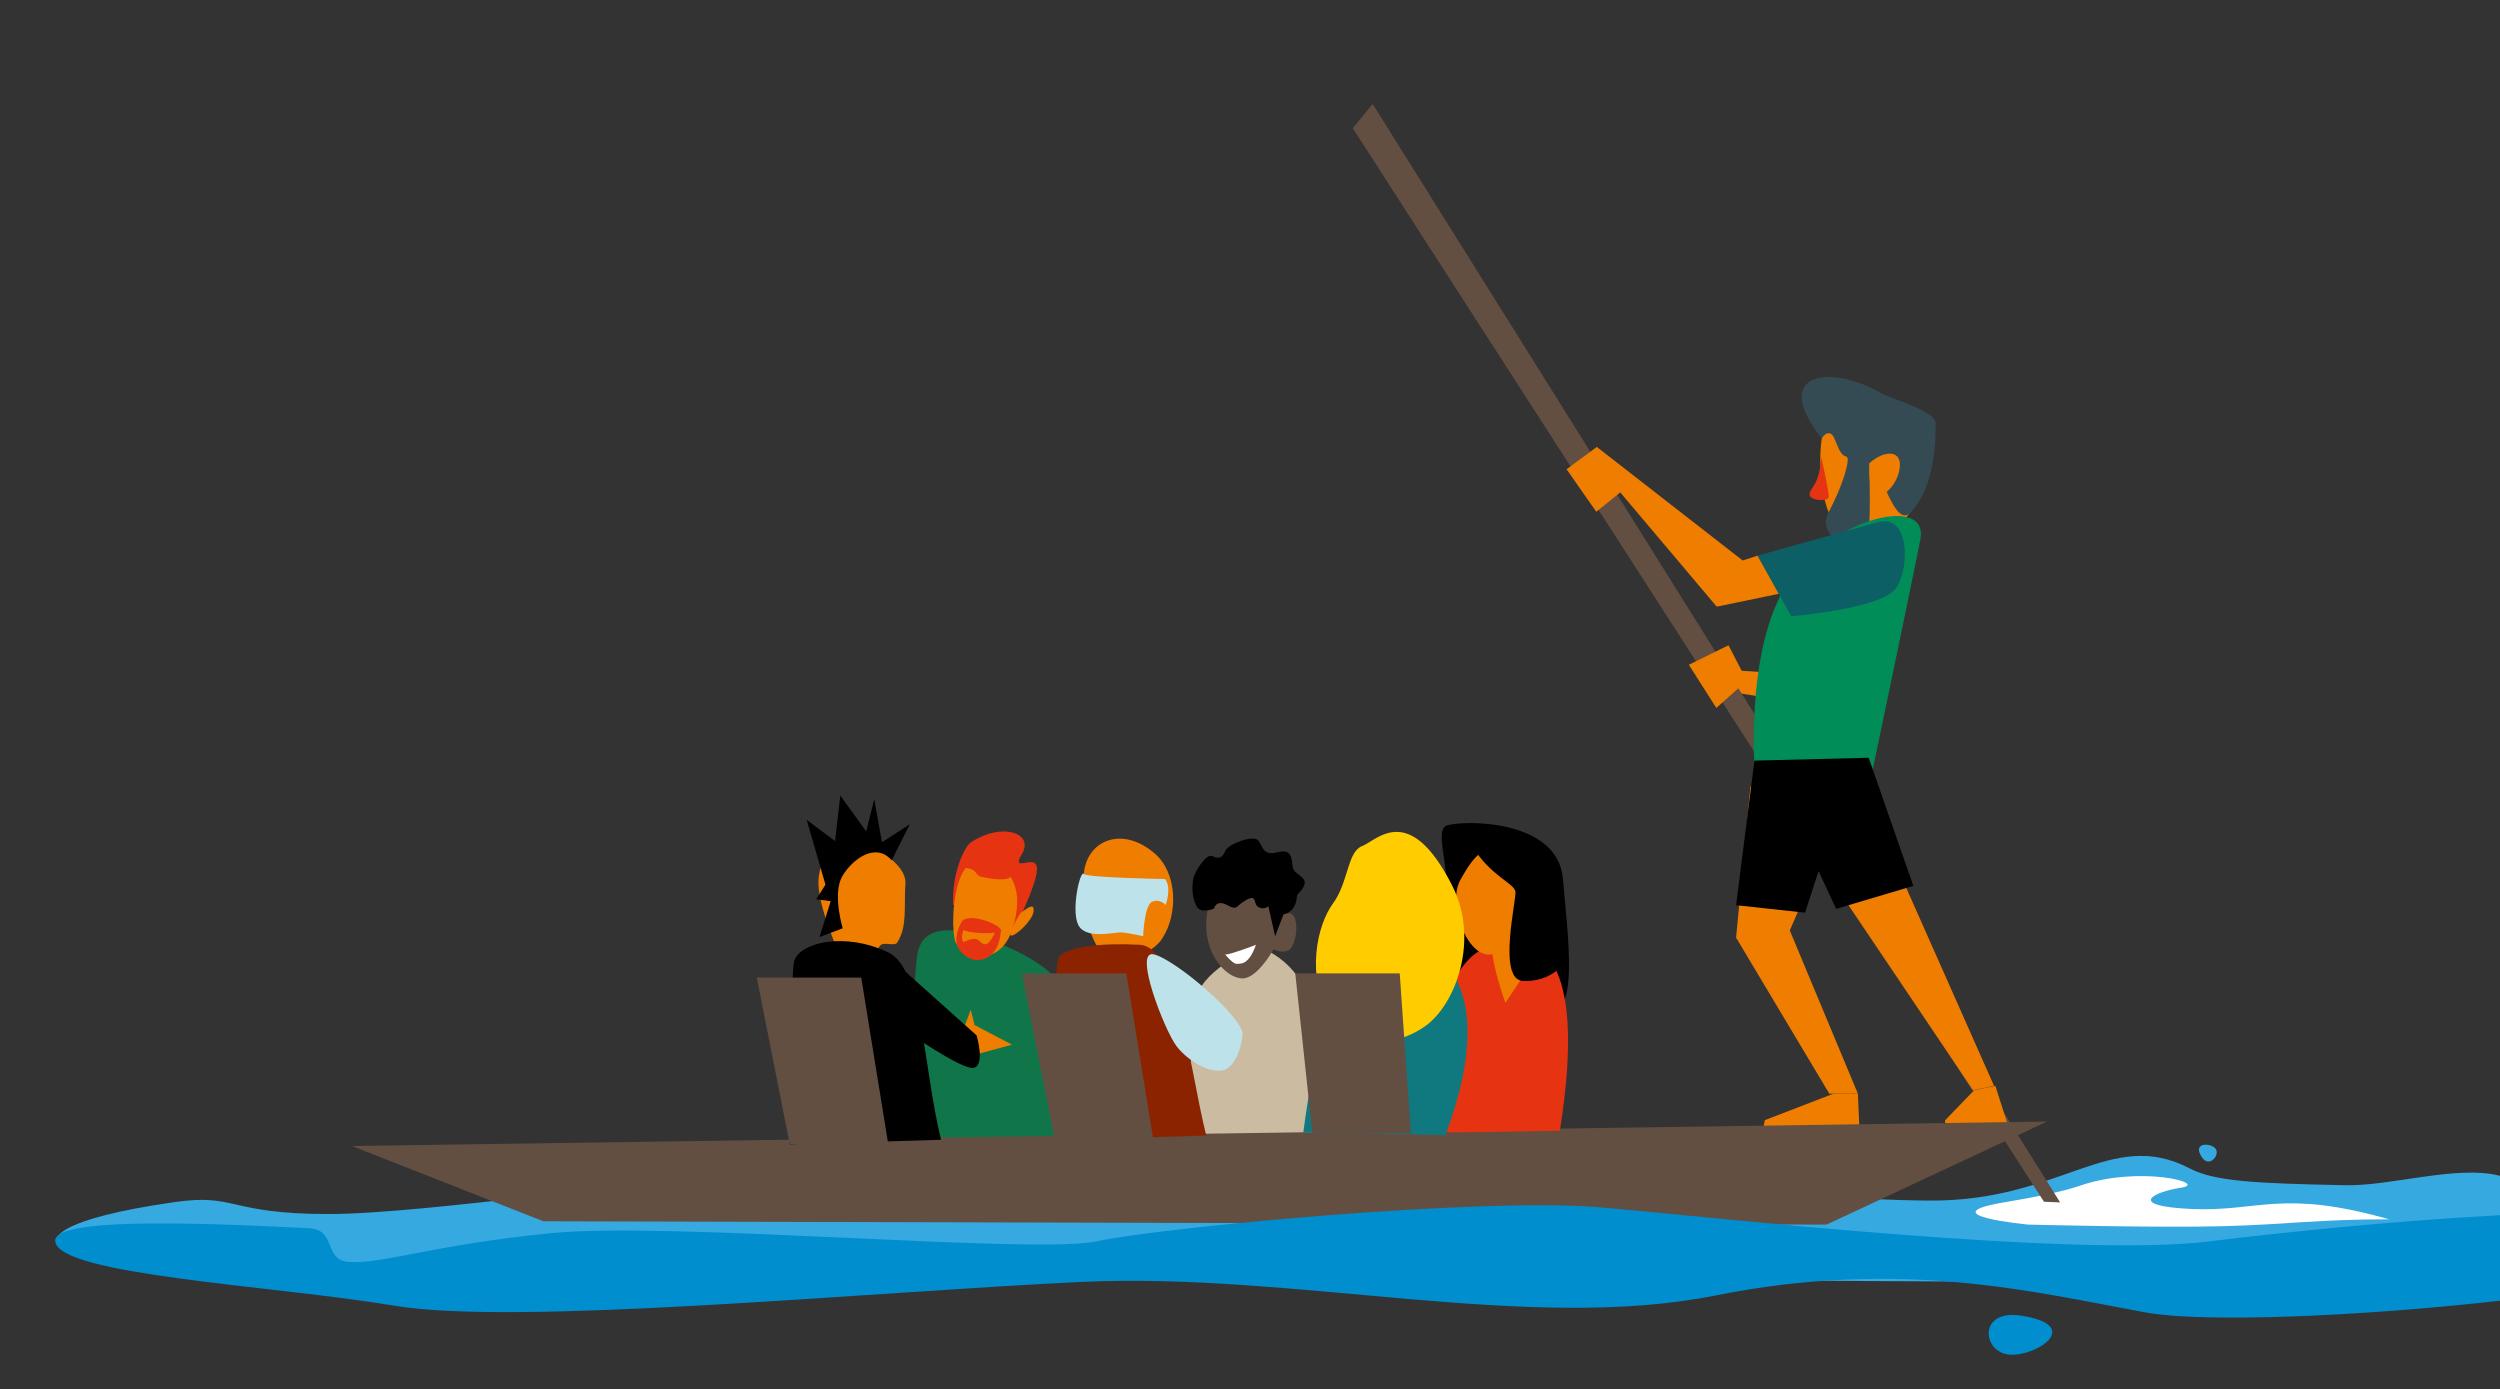 <?xml version="1.0" encoding="UTF-8"?>
<svg xmlns="http://www.w3.org/2000/svg" xmlns:xlink="http://www.w3.org/1999/xlink" version="1.1" id="Ebene_1" x="0px" y="0px" viewBox="0 0 511.44 284.21" style="enable-background:new 0 0 511.44 284.21;" xml:space="preserve">
<rect x="0" y="0" width="511.44" height="284.21" fill="#333333" stroke="none"/>
<style type="text/css">
	.st0{fill:#008ECF;}
	.st1{clip-path:url(#SVGID_2_);fill:#95A6B1;}
	.st2{clip-path:url(#SVGID_4_);fill:#0C5F65;}
	.st3{clip-path:url(#SVGID_6_);fill:#354B54;}
	.st4{clip-path:url(#SVGID_8_);fill:none;stroke:#FFFFFF;stroke-width:2.432;stroke-miterlimit:10;}
	.st5{clip-path:url(#SVGID_10_);fill:none;stroke:#354B54;stroke-width:4.864;stroke-miterlimit:10;}
	.st6{clip-path:url(#SVGID_12_);fill:none;stroke:#008D58;stroke-width:4.864;stroke-linejoin:round;stroke-miterlimit:10;}
	.st7{clip-path:url(#SVGID_14_);fill:#E63312;}
	.st8{clip-path:url(#SVGID_16_);fill:#EF7D00;}
	.st9{clip-path:url(#SVGID_18_);}
	.st10{clip-path:url(#SVGID_20_);fill:#EF7D00;}
	.st11{clip-path:url(#SVGID_22_);fill:#FFCC00;}
	.st12{clip-path:url(#SVGID_24_);fill:#EF7D00;}
	.st13{clip-path:url(#SVGID_26_);fill:#3BAA36;}
	.st14{clip-path:url(#SVGID_28_);fill:#354B54;}
	.st15{clip-path:url(#SVGID_30_);fill:#354B54;}
	.st16{clip-path:url(#SVGID_32_);fill:#E63312;}
	.st17{clip-path:url(#SVGID_34_);fill:#EF7D00;}
	.st18{clip-path:url(#SVGID_36_);fill:#EF7D00;}
	.st19{clip-path:url(#SVGID_38_);fill:#634E42;}
	.st20{clip-path:url(#SVGID_40_);fill:#EF7D00;}
	.st21{clip-path:url(#SVGID_42_);fill:#008ECF;}
	.st22{clip-path:url(#SVGID_44_);fill:#354B54;}
	.st23{clip-path:url(#SVGID_46_);fill:#354B54;}
	.st24{clip-path:url(#SVGID_48_);fill:#0C5F65;}
	.st25{clip-path:url(#SVGID_50_);fill:#008D58;}
	.st26{clip-path:url(#SVGID_52_);fill:none;stroke:#95A6B1;stroke-width:2.432;stroke-miterlimit:10;}
	.st27{clip-path:url(#SVGID_54_);fill:#EF7D00;}
	.st28{clip-path:url(#SVGID_56_);fill:#008D58;}
	.st29{clip-path:url(#SVGID_58_);fill:#EF7D00;}
	.st30{clip-path:url(#SVGID_60_);fill:#008ECF;}
	.st31{clip-path:url(#SVGID_62_);}
	.st32{clip-path:url(#SVGID_64_);fill:none;stroke:#000000;stroke-width:2.432;stroke-miterlimit:10;}
	.st33{clip-path:url(#SVGID_66_);fill:#008ECF;}
	.st34{clip-path:url(#SVGID_68_);fill:#354B54;}
	.st35{clip-path:url(#SVGID_70_);fill:#354B54;}
	.st36{clip-path:url(#SVGID_72_);fill:#FFFFFF;}
	.st37{clip-path:url(#SVGID_74_);fill:#FFCC00;}
	.st38{clip-path:url(#SVGID_76_);fill:#FFFFFF;}
	.st39{clip-path:url(#SVGID_78_);fill:#FFCC00;}
	.st40{clip-path:url(#SVGID_80_);fill:#FFFFFF;}
	.st41{clip-path:url(#SVGID_82_);fill:#FFCC00;}
	.st42{clip-path:url(#SVGID_84_);fill:none;stroke:#354B54;stroke-width:4.864;stroke-miterlimit:10;}
	.st43{clip-path:url(#SVGID_86_);fill:none;stroke:#FFFFFF;stroke-width:2.432;stroke-miterlimit:10;}
	.st44{clip-path:url(#SVGID_88_);fill:#36A9E1;}
	.st45{clip-path:url(#SVGID_90_);fill:#FFFFFF;}
	.st46{clip-path:url(#SVGID_92_);fill:#10764A;}
	.st47{clip-path:url(#SVGID_94_);fill:#E63312;}
	.st48{clip-path:url(#SVGID_96_);fill:#634E42;}
	.st49{clip-path:url(#SVGID_98_);fill:#CBBBA0;}
	.st50{clip-path:url(#SVGID_100_);}
	.st51{clip-path:url(#SVGID_102_);fill:#EF7D00;}
	.st52{clip-path:url(#SVGID_104_);fill:#634E42;}
	.st53{clip-path:url(#SVGID_106_);fill:#EF7D00;}
	.st54{clip-path:url(#SVGID_108_);fill:#EF7D00;}
	.st55{clip-path:url(#SVGID_110_);fill:#354B54;}
	.st56{clip-path:url(#SVGID_112_);fill:#E63312;}
	.st57{clip-path:url(#SVGID_114_);fill:#008D58;}
	.st58{clip-path:url(#SVGID_116_);fill:#EF7D00;}
	.st59{clip-path:url(#SVGID_118_);fill:#EF7D00;}
	.st60{clip-path:url(#SVGID_120_);fill:#EF7D00;}
	.st61{clip-path:url(#SVGID_122_);fill:#EF7D00;}
	.st62{clip-path:url(#SVGID_124_);fill:#634E42;}
	.st63{clip-path:url(#SVGID_126_);fill:#0C6065;}
	.st64{clip-path:url(#SVGID_128_);fill:#EF7D00;}
	.st65{clip-path:url(#SVGID_130_);fill:#EF7D00;}
	.st66{clip-path:url(#SVGID_132_);}
	.st67{clip-path:url(#SVGID_134_);fill:#E63312;}
	.st68{clip-path:url(#SVGID_136_);fill:#EF7D00;}
	.st69{clip-path:url(#SVGID_138_);fill:#EF7D00;}
	.st70{clip-path:url(#SVGID_140_);fill:#0F797F;}
	.st71{clip-path:url(#SVGID_142_);fill:#FFCC00;}
	.st72{clip-path:url(#SVGID_144_);fill:#EF7D00;}
	.st73{clip-path:url(#SVGID_146_);}
	.st74{clip-path:url(#SVGID_148_);fill:#634E42;}
	.st75{clip-path:url(#SVGID_150_);fill:#634E42;}
	.st76{clip-path:url(#SVGID_152_);fill:#634E42;}
	.st77{clip-path:url(#SVGID_154_);}
	.st78{clip-path:url(#SVGID_156_);}
	.st79{clip-path:url(#SVGID_158_);fill:#FFFFFF;}
	.st80{clip-path:url(#SVGID_160_);fill:#8B2301;}
	.st81{clip-path:url(#SVGID_162_);fill:#BEE2E9;}
	.st82{clip-path:url(#SVGID_164_);fill:#634E42;}
	.st83{clip-path:url(#SVGID_166_);fill:#EF7D00;}
	.st84{clip-path:url(#SVGID_168_);}
	.st85{clip-path:url(#SVGID_170_);fill:#634E42;}
	.st86{clip-path:url(#SVGID_172_);fill:#EF7D00;}
	.st87{clip-path:url(#SVGID_174_);fill:#E63312;}
	.st88{clip-path:url(#SVGID_176_);fill:#EF7D00;}
	.st89{clip-path:url(#SVGID_178_);fill:#E63312;}
	.st90{clip-path:url(#SVGID_180_);fill:#EF7D00;}
	.st91{clip-path:url(#SVGID_182_);}
	.st92{clip-path:url(#SVGID_184_);fill:#EF7D00;}
	.st93{clip-path:url(#SVGID_186_);}
	.st94{clip-path:url(#SVGID_188_);fill:#BEE2E9;}
	.st95{clip-path:url(#SVGID_190_);fill:#008ECF;}
	.st96{clip-path:url(#SVGID_192_);fill:#008ECF;}
	.st97{clip-path:url(#SVGID_194_);fill:#36A9E1;}
	.st98{clip-path:url(#SVGID_196_);fill:#EF7D00;}
	.st99{clip-path:url(#SVGID_198_);fill:#1D71B8;}
	.st100{clip-path:url(#SVGID_200_);fill:#10764A;}
	.st101{clip-path:url(#SVGID_202_);fill:#10764A;}
	.st102{clip-path:url(#SVGID_204_);fill:#E63312;}
	.st103{clip-path:url(#SVGID_206_);fill:#EF7D00;}
	.st104{clip-path:url(#SVGID_208_);fill:#E63312;}
	.st105{clip-path:url(#SVGID_210_);fill:#E63312;}
	.st106{clip-path:url(#SVGID_212_);fill:#EF7D00;}
	.st107{clip-path:url(#SVGID_214_);fill:#4887C7;}
	.st108{clip-path:url(#SVGID_216_);fill:#FFFFFF;}
	.st109{clip-path:url(#SVGID_218_);fill:#FFFFFF;}
	.st110{clip-path:url(#SVGID_220_);fill:#FFFFFF;}
	.st111{clip-path:url(#SVGID_222_);fill:#FFFFFF;}
	.st112{clip-path:url(#SVGID_224_);fill:#FFFFFF;}
	.st113{clip-path:url(#SVGID_226_);fill:#FFFFFF;}
	.st114{clip-path:url(#SVGID_228_);fill:#FFFFFF;}
	.st115{clip-path:url(#SVGID_230_);fill:#FFFFFF;}
	.st116{clip-path:url(#SVGID_232_);fill:#FFFFFF;}
	.st117{clip-path:url(#SVGID_234_);fill:#FFFFFF;}
	.st118{clip-path:url(#SVGID_236_);fill:#FFFFFF;}
	.st119{clip-path:url(#SVGID_238_);fill:#FFFFFF;}
	.st120{clip-path:url(#SVGID_240_);fill:#FFFFFF;}
	.st121{clip-path:url(#SVGID_242_);fill:#B8E1F5;}
	.st122{clip-path:url(#SVGID_244_);fill:#B8E1F5;}
	.st123{clip-path:url(#SVGID_246_);fill:#B8E1F5;}
	.st124{clip-path:url(#SVGID_248_);fill:#B8E1F5;}
	.st125{clip-path:url(#SVGID_250_);fill:#B8E1F5;}
	.st126{clip-path:url(#SVGID_252_);fill:#B8E1F5;}
	.st127{clip-path:url(#SVGID_254_);fill:#B8E1F5;}
	.st128{clip-path:url(#SVGID_256_);fill:#B8E1F5;}
	.st129{clip-path:url(#SVGID_258_);fill:#B8E1F5;}
	.st130{clip-path:url(#SVGID_260_);fill:#B8E1F5;}
	.st131{clip-path:url(#SVGID_262_);fill:#B8E1F5;}
	.st132{clip-path:url(#SVGID_264_);fill:#B8E1F5;}
	.st133{clip-path:url(#SVGID_266_);fill:#B8E1F5;}
	.st134{clip-path:url(#SVGID_268_);fill:#B8E1F5;}
	.st135{clip-path:url(#SVGID_270_);fill:#B8E1F5;}
	.st136{clip-path:url(#SVGID_272_);fill:#B8E1F5;}
	.st137{clip-path:url(#SVGID_274_);fill:#B8E1F5;}
	.st138{clip-path:url(#SVGID_276_);fill:#B8E1F5;}
	.st139{clip-path:url(#SVGID_278_);fill:#B8E1F5;}
	.st140{clip-path:url(#SVGID_280_);fill:#B8E1F5;}
	.st141{clip-path:url(#SVGID_282_);fill:#B8E1F5;}
	.st142{clip-path:url(#SVGID_284_);fill:#B8E1F5;}
	.st143{clip-path:url(#SVGID_286_);fill:#B8E1F5;}
	.st144{clip-path:url(#SVGID_288_);fill:#EF7D00;}
	.st145{clip-path:url(#SVGID_290_);fill:#EF7D00;}
	.st146{clip-path:url(#SVGID_292_);}
	.st147{clip-path:url(#SVGID_294_);fill:#EF7D00;}
	.st148{clip-path:url(#SVGID_296_);}
	.st149{clip-path:url(#SVGID_298_);fill:#E63312;}
	.st150{clip-path:url(#SVGID_300_);fill:#1D71B8;}
	.st151{clip-path:url(#SVGID_302_);fill:#36A9E1;}
	.st152{clip-path:url(#SVGID_304_);fill:#EF7D00;}
	.st153{clip-path:url(#SVGID_306_);fill:#1D71B8;}
	.st154{clip-path:url(#SVGID_308_);}
	.st155{clip-path:url(#SVGID_310_);fill:#1D71B8;}
	.st156{clip-path:url(#SVGID_312_);fill:#1D71B8;}
	.st157{clip-path:url(#SVGID_314_);fill:#EF7D00;}
	.st158{clip-path:url(#SVGID_316_);fill:#1D71B8;}
	.st159{clip-path:url(#SVGID_318_);fill:#EF7D00;}
	.st160{clip-path:url(#SVGID_320_);fill:#E63312;}
	.st161{clip-path:url(#SVGID_322_);fill:#EF7D00;}
	.st162{clip-path:url(#SVGID_324_);fill:#1D71B8;}
	.st163{clip-path:url(#SVGID_326_);}
	.st164{clip-path:url(#SVGID_328_);}
	.st165{clip-path:url(#SVGID_330_);fill:#EF7D00;}
	.st166{clip-path:url(#SVGID_332_);fill:#E63312;}
	.st167{clip-path:url(#SVGID_334_);fill:#CBBBA0;}
	.st168{clip-path:url(#SVGID_336_);fill:#CBBBA0;}
	.st169{clip-path:url(#SVGID_338_);}
	.st170{clip-path:url(#SVGID_340_);fill:#8B2301;}
	.st171{clip-path:url(#SVGID_342_);fill:#CBBBA0;}
	.st172{clip-path:url(#SVGID_344_);fill:#CBBBA0;}
	.st173{clip-path:url(#SVGID_346_);fill:#634E42;}
	.st174{clip-path:url(#SVGID_348_);fill:#634E42;}
	.st175{clip-path:url(#SVGID_350_);fill:#CBBBA0;}
	.st176{clip-path:url(#SVGID_352_);fill:#CBBBA0;}
	.st177{clip-path:url(#SVGID_354_);fill:#EF7D00;}
	.st178{clip-path:url(#SVGID_356_);fill:#EF7D00;}
	.st179{clip-path:url(#SVGID_358_);fill:#10764A;}
	.st180{clip-path:url(#SVGID_360_);}
	.st181{clip-path:url(#SVGID_362_);fill:#10764A;}
	.st182{clip-path:url(#SVGID_364_);fill:#10764A;}
	.st183{clip-path:url(#SVGID_366_);}
	.st184{clip-path:url(#SVGID_368_);}
	.st185{clip-path:url(#SVGID_370_);}
	.st186{clip-path:url(#SVGID_372_);}
	.st187{clip-path:url(#SVGID_374_);}
	.st188{clip-path:url(#SVGID_376_);}
	.st189{clip-path:url(#SVGID_378_);}
	.st190{clip-path:url(#SVGID_380_);}
	.st191{clip-path:url(#SVGID_382_);fill:#EF7D00;}
	.st192{clip-path:url(#SVGID_384_);fill:#EF7D00;}
	.st193{clip-path:url(#SVGID_386_);fill:#E63312;}
	.st194{clip-path:url(#SVGID_388_);fill:#E63312;}
	.st195{clip-path:url(#SVGID_390_);fill:#FFCC00;}
	.st196{clip-path:url(#SVGID_392_);fill:#EF7D00;}
	.st197{clip-path:url(#SVGID_394_);fill:#634E42;}
	.st198{clip-path:url(#SVGID_396_);fill:#634E42;}
	.st199{clip-path:url(#SVGID_398_);}
	.st200{clip-path:url(#SVGID_400_);fill:#FFFFFF;}
	.st201{clip-path:url(#SVGID_402_);fill:#E63312;}
	.st202{clip-path:url(#SVGID_404_);fill:#EF7D00;}
	.st203{clip-path:url(#SVGID_406_);}
	.st204{clip-path:url(#SVGID_408_);}
	.st205{clip-path:url(#SVGID_410_);fill:#EF7D00;}
	.st206{clip-path:url(#SVGID_412_);}
	.st207{clip-path:url(#SVGID_414_);fill:#008ECF;}
	.st208{clip-path:url(#SVGID_416_);fill:none;stroke:#FFFFFF;stroke-width:1.304;stroke-miterlimit:10;}
	.st209{clip-path:url(#SVGID_418_);fill:#EF7D00;}
	.st210{clip-path:url(#SVGID_420_);fill:#008ECF;}
	.st211{clip-path:url(#SVGID_422_);fill:#008ECF;}
	.st212{clip-path:url(#SVGID_424_);fill:#EF7D00;}
	.st213{clip-path:url(#SVGID_426_);}
	.st214{clip-path:url(#SVGID_428_);fill:#EF7D00;}
</style>
<g>
	<defs>
		<rect id="SVGID_87_" x="11.29" y="12.16" width="500.16" height="294.94"></rect>
	</defs>
	<clipPath id="SVGID_2_">
		<use xlink:href="#SVGID_87_" style="overflow:visible;"></use>
	</clipPath>
	<path style="clip-path:url(#SVGID_2_);fill:#36A9E1;" d="M511.44,240.55c-0.05-0.01-0.1-0.03-0.15-0.04   c-8.59-2.2-22.17,2.14-31.41,1.96c-18.8-0.37-26.89-0.82-31.89-3.43c-16.28-8.49-26.24,6.79-53.39,6.57   c-31.54-0.26-61.38-6.02-96.77-5.59c-27.39,0.33-57.65,8.98-82.39,9.75c-55.25,1.73-55.25-7.57-64.82-8.28   c-14.04-1.04-62.81,6.87-83.42,6.87c-20.61,0-18.85-4.25-31.41-2.45c-24.3,3.47-24.04,7.36-24.04,7.36l49.4,7.2l361.22,1.8   l89.07-8.67V240.55z"></path>
</g>
<g>
	<defs>
		<rect id="SVGID_89_" x="11.29" y="12.16" width="500.16" height="294.94"></rect>
	</defs>
	<clipPath id="SVGID_4_">
		<use xlink:href="#SVGID_89_" style="overflow:visible;"></use>
	</clipPath>
	<path style="clip-path:url(#SVGID_4_);fill:#FFFFFF;" d="M454.77,250.85c13.46-0.36,19.27-1.41,33.99-1.41   c-21.95-6.23-26.76-1.52-40.31-2.11s-8.03-3.48-2.26-4.36c5.77-0.88-8.44-4.62-20.66-0.41c-3.42,1.18-9,2.32-15.26,3.36   c-16.07,2.66,4.65,4.6,4.65,4.6S441.31,251.21,454.77,250.85"></path>
</g>
<g>
	<defs>
		<rect id="SVGID_91_" x="11.29" y="12.16" width="500.16" height="294.94"></rect>
	</defs>
	<clipPath id="SVGID_6_">
		<use xlink:href="#SVGID_91_" style="overflow:visible;"></use>
	</clipPath>
	<path style="clip-path:url(#SVGID_6_);fill:#10764A;" d="M203.55,192.63c4.2,1.86,17.23,6.45,18.16,19.53   c0.93,13.07-2.95,23.07-2.95,23.07s-25.57,8.1-26.71-1.72c-1.14-9.82-6.57-21.17-4.44-37.86c0.96-7.54,9.35-4.87,10.82-4.9   C199.9,190.72,203.55,192.63,203.55,192.63"></path>
</g>
<g>
	<defs>
		<rect id="SVGID_93_" x="11.29" y="12.16" width="500.16" height="294.94"></rect>
	</defs>
	<clipPath id="SVGID_8_">
		<use xlink:href="#SVGID_93_" style="overflow:visible;"></use>
	</clipPath>
	<path style="clip-path:url(#SVGID_8_);fill:#E63312;" d="M195,185.13c-0.34-6.4,2.32-12.12,3.76-12.89   c6.26-4.08,12.85-1.81,10.31,2.45c-2.54,4.27,3.1-0.4,3.08,3.09c-0.03,3.49-5.29,13.61-5.29,13.61L195,185.13z"></path>
</g>
<g>
	<defs>
		<rect id="SVGID_95_" x="11.29" y="12.16" width="500.16" height="294.94"></rect>
	</defs>
	<clipPath id="SVGID_10_">
		<use xlink:href="#SVGID_95_" style="overflow:visible;"></use>
	</clipPath>
	<polygon style="clip-path:url(#SVGID_10_);fill:#634E42;" points="265.66,200.69 272.95,201.19 269.3,221.55  "></polygon>
</g>
<g>
	<defs>
		<rect id="SVGID_97_" x="11.29" y="12.16" width="500.16" height="294.94"></rect>
	</defs>
	<clipPath id="SVGID_12_">
		<use xlink:href="#SVGID_97_" style="overflow:visible;"></use>
	</clipPath>
	<path style="clip-path:url(#SVGID_12_);fill:#CBBBA0;" d="M259.17,194.41c3.33,1.76,14.87,8.12,10.29,37.38   c-18.04,0.8-28.79,0.8-28.79,0.8s4.89-23.78,4.34-28.18C244.47,200,255.89,192.67,259.17,194.41"></path>
</g>
<g>
	<defs>
		<rect id="SVGID_99_" x="11.29" y="12.16" width="500.16" height="294.94"></rect>
	</defs>
	<clipPath id="SVGID_14_">
		<use xlink:href="#SVGID_99_" style="overflow:visible;"></use>
	</clipPath>
	<path style="clip-path:url(#SVGID_14_);" d="M296.84,202.77c-5.31-9.6-5.3-13.74-2.12-18.08c3.18-4.34-1.77-14.64,1.24-15.79   c3.01-1.14,22.72-1.5,23.78,10.87c1.05,12.37,3.49,29.19-3.89,27.2C308.47,204.98,296.84,202.77,296.84,202.77"></path>
</g>
<g>
	<defs>
		<rect id="SVGID_101_" x="11.29" y="12.16" width="500.16" height="294.94"></rect>
	</defs>
	<clipPath id="SVGID_16_">
		<use xlink:href="#SVGID_101_" style="overflow:visible;"></use>
	</clipPath>
	<polygon class="st8" points="353.61,137.06 383.29,138.93 379.48,145.67 351.43,141.11  "></polygon>
</g>
<g>
	<defs>
		<rect id="SVGID_103_" x="11.29" y="12.16" width="500.16" height="294.94"></rect>
	</defs>
	<clipPath id="SVGID_18_">
		<use xlink:href="#SVGID_103_" style="overflow:visible;"></use>
	</clipPath>
	<polygon style="clip-path:url(#SVGID_18_);fill:#634E42;" points="280.81,21.26 421.45,245.98 418.15,245.85 276.75,26.24  "></polygon>
</g>
<g>
	<defs>
		<rect id="SVGID_105_" x="11.29" y="12.16" width="500.16" height="294.94"></rect>
	</defs>
	<clipPath id="SVGID_20_">
		<use xlink:href="#SVGID_105_" style="overflow:visible;"></use>
	</clipPath>
	<polygon class="st10" points="381.88,163.39 407.94,222.15 403.62,223.01 363.94,164.06  "></polygon>
</g>
<g>
	<defs>
		<rect id="SVGID_107_" x="11.29" y="12.16" width="500.16" height="294.94"></rect>
	</defs>
	<clipPath id="SVGID_22_">
		<use xlink:href="#SVGID_107_" style="overflow:visible;"></use>
	</clipPath>
	<path style="clip-path:url(#SVGID_22_);fill:#EF7D00;" d="M372.42,95.65c0.91,22.86,17.14,14.14,19.25,7.19   C396.76,86.09,371.36,68.86,372.42,95.65"></path>
</g>
<g>
	<defs>
		<rect id="SVGID_109_" x="11.29" y="12.16" width="500.16" height="294.94"></rect>
	</defs>
	<clipPath id="SVGID_24_">
		<use xlink:href="#SVGID_109_" style="overflow:visible;"></use>
	</clipPath>
	<path style="clip-path:url(#SVGID_24_);fill:#354B54;" d="M372.7,89.71c-10.69-13.64,1.76-15.24,12-9.34   c2.36,1.36,11.29,3.59,11.29,6.31c0,8.75-1.68,13.99-4.82,17.86c-3.56,4.39-6.07-8.73-8.7-9.79c-0.16-0.06,0.51,14.39-0.62,15.86   c-2.31,3.02-10.52-0.77-7.76-5.83c2.76-5.06,4.62-11.13,3.65-11.35c-1.93-0.45-2.09-4.52-3.44-4.79   C373.34,88.44,372.7,89.71,372.7,89.71"></path>
</g>
<g>
	<defs>
		<rect id="SVGID_111_" x="11.29" y="12.16" width="500.16" height="294.94"></rect>
	</defs>
	<clipPath id="SVGID_26_">
		<use xlink:href="#SVGID_111_" style="overflow:visible;"></use>
	</clipPath>
	<path style="clip-path:url(#SVGID_26_);fill:#E63312;" d="M372.59,93.5c-0.38,6.09-2.55,6.41-2.39,7.71   c0.15,1.31,3.78,1.38,3.92,0.5C374.24,100.85,372.59,93.5,372.59,93.5"></path>
</g>
<g>
	<defs>
		<rect id="SVGID_113_" x="11.29" y="12.16" width="500.16" height="294.94"></rect>
	</defs>
	<clipPath id="SVGID_28_">
		<use xlink:href="#SVGID_113_" style="overflow:visible;"></use>
	</clipPath>
	<path style="clip-path:url(#SVGID_28_);fill:#008D58;" d="M392.91,110.07c1.34-8.54-17.1-4.47-26.48,8.21   c-9.38,12.68-7.49,38.57-7.49,38.57l23.48,3.93C382.42,160.78,392.56,112.32,392.91,110.07"></path>
</g>
<g>
	<defs>
		<rect id="SVGID_115_" x="11.29" y="12.16" width="500.16" height="294.94"></rect>
	</defs>
	<clipPath id="SVGID_30_">
		<use xlink:href="#SVGID_115_" style="overflow:visible;"></use>
	</clipPath>
	<path style="clip-path:url(#SVGID_30_);fill:#EF7D00;" d="M382.47,94.75c2.65-2.46,6.41-2.93,6.2,0.61   c-0.2,3.54-3.53,6.92-5.08,5.69C382.05,99.81,382.47,94.75,382.47,94.75"></path>
</g>
<g>
	<defs>
		<rect id="SVGID_117_" x="11.29" y="12.16" width="500.16" height="294.94"></rect>
	</defs>
	<clipPath id="SVGID_32_">
		<use xlink:href="#SVGID_117_" style="overflow:visible;"></use>
	</clipPath>
	<polygon style="clip-path:url(#SVGID_32_);fill:#EF7D00;" points="358.09,160.93 355.16,191.82 374.23,223.74 380.08,223.74    366.15,190.35 379.48,159.59  "></polygon>
</g>
<g>
	<defs>
		<rect id="SVGID_119_" x="11.29" y="12.16" width="500.16" height="294.94"></rect>
	</defs>
	<clipPath id="SVGID_34_">
		<use xlink:href="#SVGID_119_" style="overflow:visible;"></use>
	</clipPath>
	<polygon class="st17" points="380.08,223.74 380.38,230.65 360.56,231.53 361.05,229.15 375.09,223.74  "></polygon>
</g>
<g>
	<defs>
		<rect id="SVGID_121_" x="11.29" y="12.16" width="500.16" height="294.94"></rect>
	</defs>
	<clipPath id="SVGID_36_">
		<use xlink:href="#SVGID_121_" style="overflow:visible;"></use>
	</clipPath>
	<polygon class="st18" points="408.21,222.15 411.27,231.75 397.91,231.75 397.91,229.19 403.89,223.01  "></polygon>
</g>
<g>
	<defs>
		<rect id="SVGID_123_" x="11.29" y="12.16" width="500.16" height="294.94"></rect>
	</defs>
	<clipPath id="SVGID_38_">
		<use xlink:href="#SVGID_123_" style="overflow:visible;"></use>
	</clipPath>
	<polygon class="st19" points="111.14,249.84 373.66,250.53 418.77,229.44 71.98,234.44  "></polygon>
</g>
<g>
	<defs>
		<rect id="SVGID_125_" x="11.29" y="12.16" width="500.16" height="294.94"></rect>
	</defs>
	<clipPath id="SVGID_40_">
		<use xlink:href="#SVGID_125_" style="overflow:visible;"></use>
	</clipPath>
	<path style="clip-path:url(#SVGID_40_);fill:#0C6065;" d="M384.19,106.82l-24.65,6.85l6.89,12.4c0,0,18.56-1.51,21.46-5.76   C390.79,116.07,390.62,105.03,384.19,106.82"></path>
</g>
<g>
	<defs>
		<rect id="SVGID_127_" x="11.29" y="12.16" width="500.16" height="294.94"></rect>
	</defs>
	<clipPath id="SVGID_42_">
		<use xlink:href="#SVGID_127_" style="overflow:visible;"></use>
	</clipPath>
	<polygon style="clip-path:url(#SVGID_42_);fill:#EF7D00;" points="359.54,113.67 356.51,114.66 326.67,91.43 320.48,95.99    326.56,104.7 331.47,100.74 351.2,124.11 363.88,121.48  "></polygon>
</g>
<g>
	<defs>
		<rect id="SVGID_129_" x="11.29" y="12.16" width="500.16" height="294.94"></rect>
	</defs>
	<clipPath id="SVGID_44_">
		<use xlink:href="#SVGID_129_" style="overflow:visible;"></use>
	</clipPath>
	<polygon style="clip-path:url(#SVGID_44_);fill:#EF7D00;" points="345.5,136 353.61,132 357.36,139.26 351.12,144.83  "></polygon>
</g>
<g>
	<defs>
		<rect id="SVGID_131_" x="11.29" y="12.16" width="500.16" height="294.94"></rect>
	</defs>
	<clipPath id="SVGID_46_">
		<use xlink:href="#SVGID_131_" style="overflow:visible;"></use>
	</clipPath>
	<polygon style="clip-path:url(#SVGID_46_);" points="358.92,155.6 355.16,185.18 369.27,186.71 372.03,178.2 375.63,185.93    391.42,181.23 382.29,155.02  "></polygon>
</g>
<g>
	<defs>
		<rect id="SVGID_133_" x="11.29" y="12.16" width="500.16" height="294.94"></rect>
	</defs>
	<clipPath id="SVGID_48_">
		<use xlink:href="#SVGID_133_" style="overflow:visible;"></use>
	</clipPath>
	<path style="clip-path:url(#SVGID_48_);fill:#E63312;" d="M319.11,231.32c5.93-37.24-5.25-39.69-11.61-38.46   c-6.37,1.22-12.93,3.58-17.63,38.83C301.57,231.69,319.11,231.32,319.11,231.32"></path>
</g>
<g>
	<defs>
		<rect id="SVGID_135_" x="11.29" y="12.16" width="500.16" height="294.94"></rect>
	</defs>
	<clipPath id="SVGID_50_">
		<use xlink:href="#SVGID_135_" style="overflow:visible;"></use>
	</clipPath>
	<path style="clip-path:url(#SVGID_50_);fill:#EF7D00;" d="M304.4,195.27c5.49,0.27,11.82-12.76,5.89-18.78   c-5.93-6.03-8.98-1.05-11.55,3.55C296.16,184.64,299.78,195.05,304.4,195.27"></path>
</g>
<g>
	<defs>
		<rect id="SVGID_137_" x="11.29" y="12.16" width="500.16" height="294.94"></rect>
	</defs>
	<clipPath id="SVGID_52_">
		<use xlink:href="#SVGID_137_" style="overflow:visible;"></use>
	</clipPath>
	<path style="clip-path:url(#SVGID_52_);fill:#EF7D00;" d="M228.55,196.46c2.49,0.11,7.28-1.48,9.22-4.47   c3.24-4.97,3.17-13.35-1.58-17.42c-6.67-5.71-13.85-2.68-14.48,4.21C221.14,184.93,222.98,196.2,228.55,196.46"></path>
</g>
<g>
	<defs>
		<rect id="SVGID_139_" x="11.29" y="12.16" width="500.16" height="294.94"></rect>
	</defs>
	<clipPath id="SVGID_54_">
		<use xlink:href="#SVGID_139_" style="overflow:visible;"></use>
	</clipPath>
	<path style="clip-path:url(#SVGID_54_);fill:#0F797F;" d="M295.7,232.25c12.85-34.53-5.09-40.61-11.46-39.39   c-6.37,1.22-12.93,3.58-17.62,38.83C278.32,231.69,295.7,232.25,295.7,232.25"></path>
</g>
<g>
	<defs>
		<rect id="SVGID_141_" x="11.29" y="12.16" width="500.16" height="294.94"></rect>
	</defs>
	<clipPath id="SVGID_56_">
		<use xlink:href="#SVGID_141_" style="overflow:visible;"></use>
	</clipPath>
	<path style="clip-path:url(#SVGID_56_);fill:#FFCC00;" d="M272.27,209.03c-5.31-9.6-2.75-19.87,0.43-24.21   c3.18-4.34,2.92-10.57,5.94-11.72c3.01-1.14,9.63-9.33,18.46,8.1c5.61,11.08,0.71,24.28-5.52,28.71   C281.28,217.24,272.27,209.03,272.27,209.03"></path>
</g>
<g>
	<defs>
		<rect id="SVGID_143_" x="11.29" y="12.16" width="500.16" height="294.94"></rect>
	</defs>
	<clipPath id="SVGID_58_">
		<use xlink:href="#SVGID_143_" style="overflow:visible;"></use>
	</clipPath>
	<path class="st29" d="M305.54,192.64c-1.35,2.09,2.43,12.51,2.43,12.51l4.19-6.26v-11.61L305.54,192.64z"></path>
</g>
<g>
	<defs>
		<rect id="SVGID_145_" x="11.29" y="12.16" width="500.16" height="294.94"></rect>
	</defs>
	<clipPath id="SVGID_60_">
		<use xlink:href="#SVGID_145_" style="overflow:visible;"></use>
	</clipPath>
	<path style="clip-path:url(#SVGID_60_);" d="M301.39,173.38c3.49,5.73,8.38,7.35,8.63,8.99c0.26,1.65-3.79,18.13,1.59,18.32   c5.38,0.18,7.82-3.09,7.82-3.09l-4.63-20.88l-7.88-4.83L301.39,173.38z"></path>
</g>
<g>
	<defs>
		<rect id="SVGID_147_" x="11.29" y="12.16" width="500.16" height="294.94"></rect>
	</defs>
	<clipPath id="SVGID_62_">
		<use xlink:href="#SVGID_147_" style="overflow:visible;"></use>
	</clipPath>
	<polygon style="clip-path:url(#SVGID_62_);fill:#634E42;" points="288.64,231.86 286.35,199.13 264.98,199.13 268.46,231.69  "></polygon>
</g>
<g>
	<defs>
		<rect id="SVGID_149_" x="11.29" y="12.16" width="500.16" height="294.94"></rect>
	</defs>
	<clipPath id="SVGID_64_">
		<use xlink:href="#SVGID_149_" style="overflow:visible;"></use>
	</clipPath>
	<path style="clip-path:url(#SVGID_64_);fill:#634E42;" d="M248.04,182.78c-3.95,10.12,2.14,17.31,6.12,17.38   c3.98,0.07,9.81-10.58,8.95-15.11C262.26,180.51,251.76,173.23,248.04,182.78"></path>
</g>
<g>
	<defs>
		<rect id="SVGID_151_" x="11.29" y="12.16" width="500.16" height="294.94"></rect>
	</defs>
	<clipPath id="SVGID_66_">
		<use xlink:href="#SVGID_151_" style="overflow:visible;"></use>
	</clipPath>
	<path style="clip-path:url(#SVGID_66_);fill:#634E42;" d="M261.89,187.67c4.3-3.66,3.9,5.54,1.7,6.74   c-2.21,1.2-5.44-1.81-5.44-1.81L261.89,187.67z"></path>
</g>
<g>
	<defs>
		<rect id="SVGID_153_" x="11.29" y="12.16" width="500.16" height="294.94"></rect>
	</defs>
	<clipPath id="SVGID_68_">
		<use xlink:href="#SVGID_153_" style="overflow:visible;"></use>
	</clipPath>
	<path style="clip-path:url(#SVGID_68_);" d="M252.99,177.44c1.53,2.33,7.09,10.35,10.19,9.37c3.09-0.98,1.98-6.31,1.98-6.31   L252.99,177.44z"></path>
</g>
<g>
	<defs>
		<rect id="SVGID_155_" x="11.29" y="12.16" width="500.16" height="294.94"></rect>
	</defs>
	<clipPath id="SVGID_70_">
		<use xlink:href="#SVGID_155_" style="overflow:visible;"></use>
	</clipPath>
	<path style="clip-path:url(#SVGID_70_);" d="M244.75,185.32c-0.77-1.74-0.98-2.96-0.66-5.48c0.16-1.22,2.62-5.32,3.93-4.71   c1.31,0.62,2.04,0.45,2.62-1.02c0.57-1.47,5.73-3.32,6.71-2.23s0.9,3.3,3.93,2.48c3.03-0.82,2.94,1.28,3.19,3.08   c0.24,1.8,4.17,1.89,1.55,4.92c-2.62,3.03-2.12,1.87-2.05,3.21c0.07,1.34-1.39,1.47-1.39,1.47l-1.72,4.49l-1.39-6.13   c0,0-0.9,0.82-2.04,0.16c-1.14-0.65-0.16-2.7-2.45-1.47c-2.29,1.23-1.7,2.29-3.96,1.06c-2.26-1.23-2.67,0.74-2.67,0.74   S245.53,187.06,244.75,185.32"></path>
</g>
<g>
	<defs>
		<rect id="SVGID_157_" x="11.29" y="12.16" width="500.16" height="294.94"></rect>
	</defs>
	<clipPath id="SVGID_72_">
		<use xlink:href="#SVGID_157_" style="overflow:visible;"></use>
	</clipPath>
	<path class="st36" d="M250.64,195.28c0.98,0.03,5.64-1.73,6.3-2c-1.51,4.32-3.23,3.82-3.94,3.9   C252.28,197.26,250.64,195.28,250.64,195.28"></path>
</g>
<g>
	<defs>
		<rect id="SVGID_159_" x="11.29" y="12.16" width="500.16" height="294.94"></rect>
	</defs>
	<clipPath id="SVGID_74_">
		<use xlink:href="#SVGID_159_" style="overflow:visible;"></use>
	</clipPath>
	<path style="clip-path:url(#SVGID_74_);fill:#8B2301;" d="M246.76,232.31c-3.72-15.17-5.82-38.6-13.61-39.03   c-7.78-0.43-14.76,0.39-16.42,2.43c-1.66,2.04-0.92,37.53-0.92,37.53L246.76,232.31z"></path>
</g>
<g>
	<defs>
		<rect id="SVGID_161_" x="11.29" y="12.16" width="500.16" height="294.94"></rect>
	</defs>
	<clipPath id="SVGID_76_">
		<use xlink:href="#SVGID_161_" style="overflow:visible;"></use>
	</clipPath>
	<path style="clip-path:url(#SVGID_76_);fill:#BEE2E9;" d="M238.34,179.83c0,0-15.89-0.27-16.63-1.05   c-0.75-0.77-2.58,7.23-1.17,10.34c1.4,3.11,7.17,1.62,8.64,1.63c1.47,0.01,4.68,0.78,4.68,0.78s0.23-6.32,1.82-7.04   c1.6-0.72,2.8,0.64,2.8,0.64S239.77,181.53,238.34,179.83"></path>
</g>
<g>
	<defs>
		<rect id="SVGID_163_" x="11.29" y="12.16" width="500.16" height="294.94"></rect>
	</defs>
	<clipPath id="SVGID_78_">
		<use xlink:href="#SVGID_163_" style="overflow:visible;"></use>
	</clipPath>
	<polygon style="clip-path:url(#SVGID_78_);fill:#634E42;" points="235.98,233.42 230.42,199.13 209.06,199.13 215.8,233.24  "></polygon>
</g>
<g>
	<defs>
		<rect id="SVGID_165_" x="11.29" y="12.16" width="500.16" height="294.94"></rect>
	</defs>
	<clipPath id="SVGID_80_">
		<use xlink:href="#SVGID_165_" style="overflow:visible;"></use>
	</clipPath>
	<path style="clip-path:url(#SVGID_80_);fill:#EF7D00;" d="M174.31,197.32c0.85,0.04,3.04,1.51,3.89,0.85   c1.05-0.83,0.78-3.91,2.04-4.88c0.71-0.55,2.83,0.28,3.29-0.43c2.14-3.29,1.38-7.4,1.69-12.11c0.14-2.14-1.66-3.94-3.27-5.31   c-6.67-5.71-13.85-2.68-14.48,4.21c-0.32,3.5,1.49,8.64,2.97,12.48C171.55,195.04,171.91,197.21,174.31,197.32"></path>
</g>
<g>
	<defs>
		<rect id="SVGID_167_" x="11.29" y="12.16" width="500.16" height="294.94"></rect>
	</defs>
	<clipPath id="SVGID_82_">
		<use xlink:href="#SVGID_167_" style="overflow:visible;"></use>
	</clipPath>
	<path style="clip-path:url(#SVGID_82_);" d="M192.52,233.17c-3.72-15.17-3.74-34.95-10.78-38.32c-9.04-4.32-18.13-1.97-19.26,1.72   c-0.77,2.52-0.92,37.53-0.92,37.53L192.52,233.17z"></path>
</g>
<g>
	<defs>
		<rect id="SVGID_169_" x="11.29" y="12.16" width="500.16" height="294.94"></rect>
	</defs>
	<clipPath id="SVGID_84_">
		<use xlink:href="#SVGID_169_" style="overflow:visible;"></use>
	</clipPath>
	<polygon style="clip-path:url(#SVGID_84_);fill:#634E42;" points="181.75,234.28 176.19,199.99 154.82,199.99 161.57,234.1  "></polygon>
</g>
<g>
	<defs>
		<rect id="SVGID_171_" x="11.29" y="12.16" width="500.16" height="294.94"></rect>
	</defs>
	<clipPath id="SVGID_86_">
		<use xlink:href="#SVGID_171_" style="overflow:visible;"></use>
	</clipPath>
	<path style="clip-path:url(#SVGID_86_);fill:#EF7D00;" d="M206.85,190.75c3.06-8.34,0.25-13.83-5.8-14.7   c-6.05-0.87-6.57,12.38-5.74,16.14C196.14,195.96,204.15,198.12,206.85,190.75"></path>
</g>
<g>
	<defs>
		<rect id="SVGID_173_" x="11.29" y="12.16" width="500.16" height="294.94"></rect>
	</defs>
	<clipPath id="SVGID_88_">
		<use xlink:href="#SVGID_173_" style="overflow:visible;"></use>
	</clipPath>
	<path style="clip-path:url(#SVGID_88_);fill:#E63312;" d="M196.39,177.44c3.93,0.19,2.78,1.5,4.33,1.91c1.55,0.41,5.46,0.98,5.96,0   c0.5-0.98-1.71-5.81-1.71-5.81l-4.66,0.74L196.39,177.44z"></path>
</g>
<g>
	<defs>
		<rect id="SVGID_175_" x="11.29" y="12.16" width="500.16" height="294.94"></rect>
	</defs>
	<clipPath id="SVGID_90_">
		<use xlink:href="#SVGID_175_" style="overflow:visible;"></use>
	</clipPath>
	<path style="clip-path:url(#SVGID_90_);fill:#EF7D00;" d="M208.74,186.81c1.39-1,2.94-2.31,2.7-0.34c-0.25,1.96-3.77,5.1-4.59,4.92   C206.04,191.21,208.74,186.81,208.74,186.81"></path>
</g>
<g>
	<defs>
		<rect id="SVGID_177_" x="11.29" y="12.16" width="500.16" height="294.94"></rect>
	</defs>
	<clipPath id="SVGID_92_">
		<use xlink:href="#SVGID_177_" style="overflow:visible;"></use>
	</clipPath>
	<path style="clip-path:url(#SVGID_92_);fill:#E63312;" d="M196.82,188.42c1.78-1.77,8.16,0.87,7.97,1.97   c-0.18,1.1-0.36,4.48-3.22,5.7c-2.85,1.23-5.8-1.35-5.92-3.5C195.53,190.46,196.82,188.42,196.82,188.42"></path>
</g>
<g>
	<defs>
		<rect id="SVGID_179_" x="11.29" y="12.16" width="500.16" height="294.94"></rect>
	</defs>
	<clipPath id="SVGID_94_">
		<use xlink:href="#SVGID_179_" style="overflow:visible;"></use>
	</clipPath>
	<path style="clip-path:url(#SVGID_94_);fill:#EF7D00;" d="M203.55,190.75c-0.97,0.32-5.58,0.15-6.43-0.54c-0.73,1.91,0,2.52,0,2.52   s1.84-0.9,2.64-0.6c0.8,0.3,0.87,0.94,1.79,1.05C202.46,193.28,203.55,190.75,203.55,190.75"></path>
</g>
<g>
	<defs>
		<rect id="SVGID_181_" x="11.29" y="12.16" width="500.16" height="294.94"></rect>
	</defs>
	<clipPath id="SVGID_96_">
		<use xlink:href="#SVGID_181_" style="overflow:visible;"></use>
	</clipPath>
	<path style="clip-path:url(#SVGID_96_);" d="M182.42,175.99l3.71-7.37l-5.7,3.68l-1.58-8.82l-1.64,6.61l-5.31-7.35l-1.06,9.32   l-5.81-4.33l3.84,13.25l-1.9,2.99l2.97,0.38l-2.29,7.34l4.74-1.78c0,0-2.13-7.13-0.08-10.65   C174.36,175.75,179.12,172.22,182.42,175.99"></path>
</g>
<g>
	<defs>
		<rect id="SVGID_183_" x="11.29" y="12.16" width="500.16" height="294.94"></rect>
	</defs>
	<clipPath id="SVGID_98_">
		<use xlink:href="#SVGID_183_" style="overflow:visible;"></use>
	</clipPath>
	<polygon style="clip-path:url(#SVGID_98_);fill:#EF7D00;" points="198.6,206.58 199.37,209.7 207.04,213.72 199.64,215.71    196.4,212.33  "></polygon>
</g>
<g>
	<defs>
		<rect id="SVGID_185_" x="11.29" y="12.16" width="500.16" height="294.94"></rect>
	</defs>
	<clipPath id="SVGID_100_">
		<use xlink:href="#SVGID_185_" style="overflow:visible;"></use>
	</clipPath>
	<path class="st50" d="M182.63,196.46l17.16,15.36c0,0,1.8,6.05-0.57,6.63c-2.37,0.57-13.99-7.63-13.99-7.63L182.63,196.46z"></path>
</g>
<g>
	<defs>
		<rect id="SVGID_187_" x="11.29" y="21.26" width="500.16" height="285.84"></rect>
	</defs>
	<clipPath id="SVGID_102_">
		<use xlink:href="#SVGID_187_" style="overflow:visible;"></use>
	</clipPath>
	<path style="clip-path:url(#SVGID_102_);fill:#BEE2E9;" d="M235.98,195.23c4.43,0.95,18.57,13.1,18.22,16.46   c-0.42,4.02-2.2,7.12-4.33,7.33c-3.54,0.36-7.63-2.9-9.2-5.02C238.15,210.59,231.85,194.34,235.98,195.23"></path>
</g>
<g>
	<defs>
		<rect id="SVGID_189_" x="11.29" y="21.26" width="500.16" height="285.84"></rect>
	</defs>
	<clipPath id="SVGID_104_">
		<use xlink:href="#SVGID_189_" style="overflow:visible;"></use>
	</clipPath>
	<path style="clip-path:url(#SVGID_104_);fill:#008ECF;" d="M511.44,266.09c-28.34,3.22-60.63,4.56-72.4,2.42   c-22.91-4.17-50-11.11-88.19-3.47c-38.19,7.64-86.1-4.86-129.85-2.78c-43.75,2.08-115.27,9.03-140.27,4.86   c-25-4.17-68.75-6.25-69.44-13.19c-0.46-4.65,25.81-4.01,51.99-2.66c5.6,0.29,2.85,6.59,8.18,6.9c6.98,0.41,16.68-3.43,41.22-5.89   c24.54-2.45,99.3,4.43,111.8,1.65c12.5-2.78,78.47-9.03,102.77-6.94c24.3,2.08,97.21,10.42,124.99,6.94   c12.99-1.62,37.05-4.16,59.21-5.33V266.09z"></path>
</g>
<g>
	<defs>
		<rect id="SVGID_191_" x="11.29" y="12.16" width="500.16" height="294.94"></rect>
	</defs>
	<clipPath id="SVGID_106_">
		<use xlink:href="#SVGID_191_" style="overflow:visible;"></use>
	</clipPath>
	<path style="clip-path:url(#SVGID_106_);fill:#008ECF;" d="M413.49,269.15c-8.91-1.37-7.96,7.47-2.49,7.97   C416.48,277.62,426.44,271.15,413.49,269.15"></path>
</g>
<g>
	<defs>
		<rect id="SVGID_193_" x="11.29" y="12.16" width="500.16" height="294.94"></rect>
	</defs>
	<clipPath id="SVGID_108_">
		<use xlink:href="#SVGID_193_" style="overflow:visible;"></use>
	</clipPath>
	<path style="clip-path:url(#SVGID_108_);fill:#36A9E1;" d="M450.5,236.81c1.5,2.18,3.75-0.6,2.73-1.84   C452.21,233.74,448.32,233.65,450.5,236.81"></path>
</g>
</svg>
